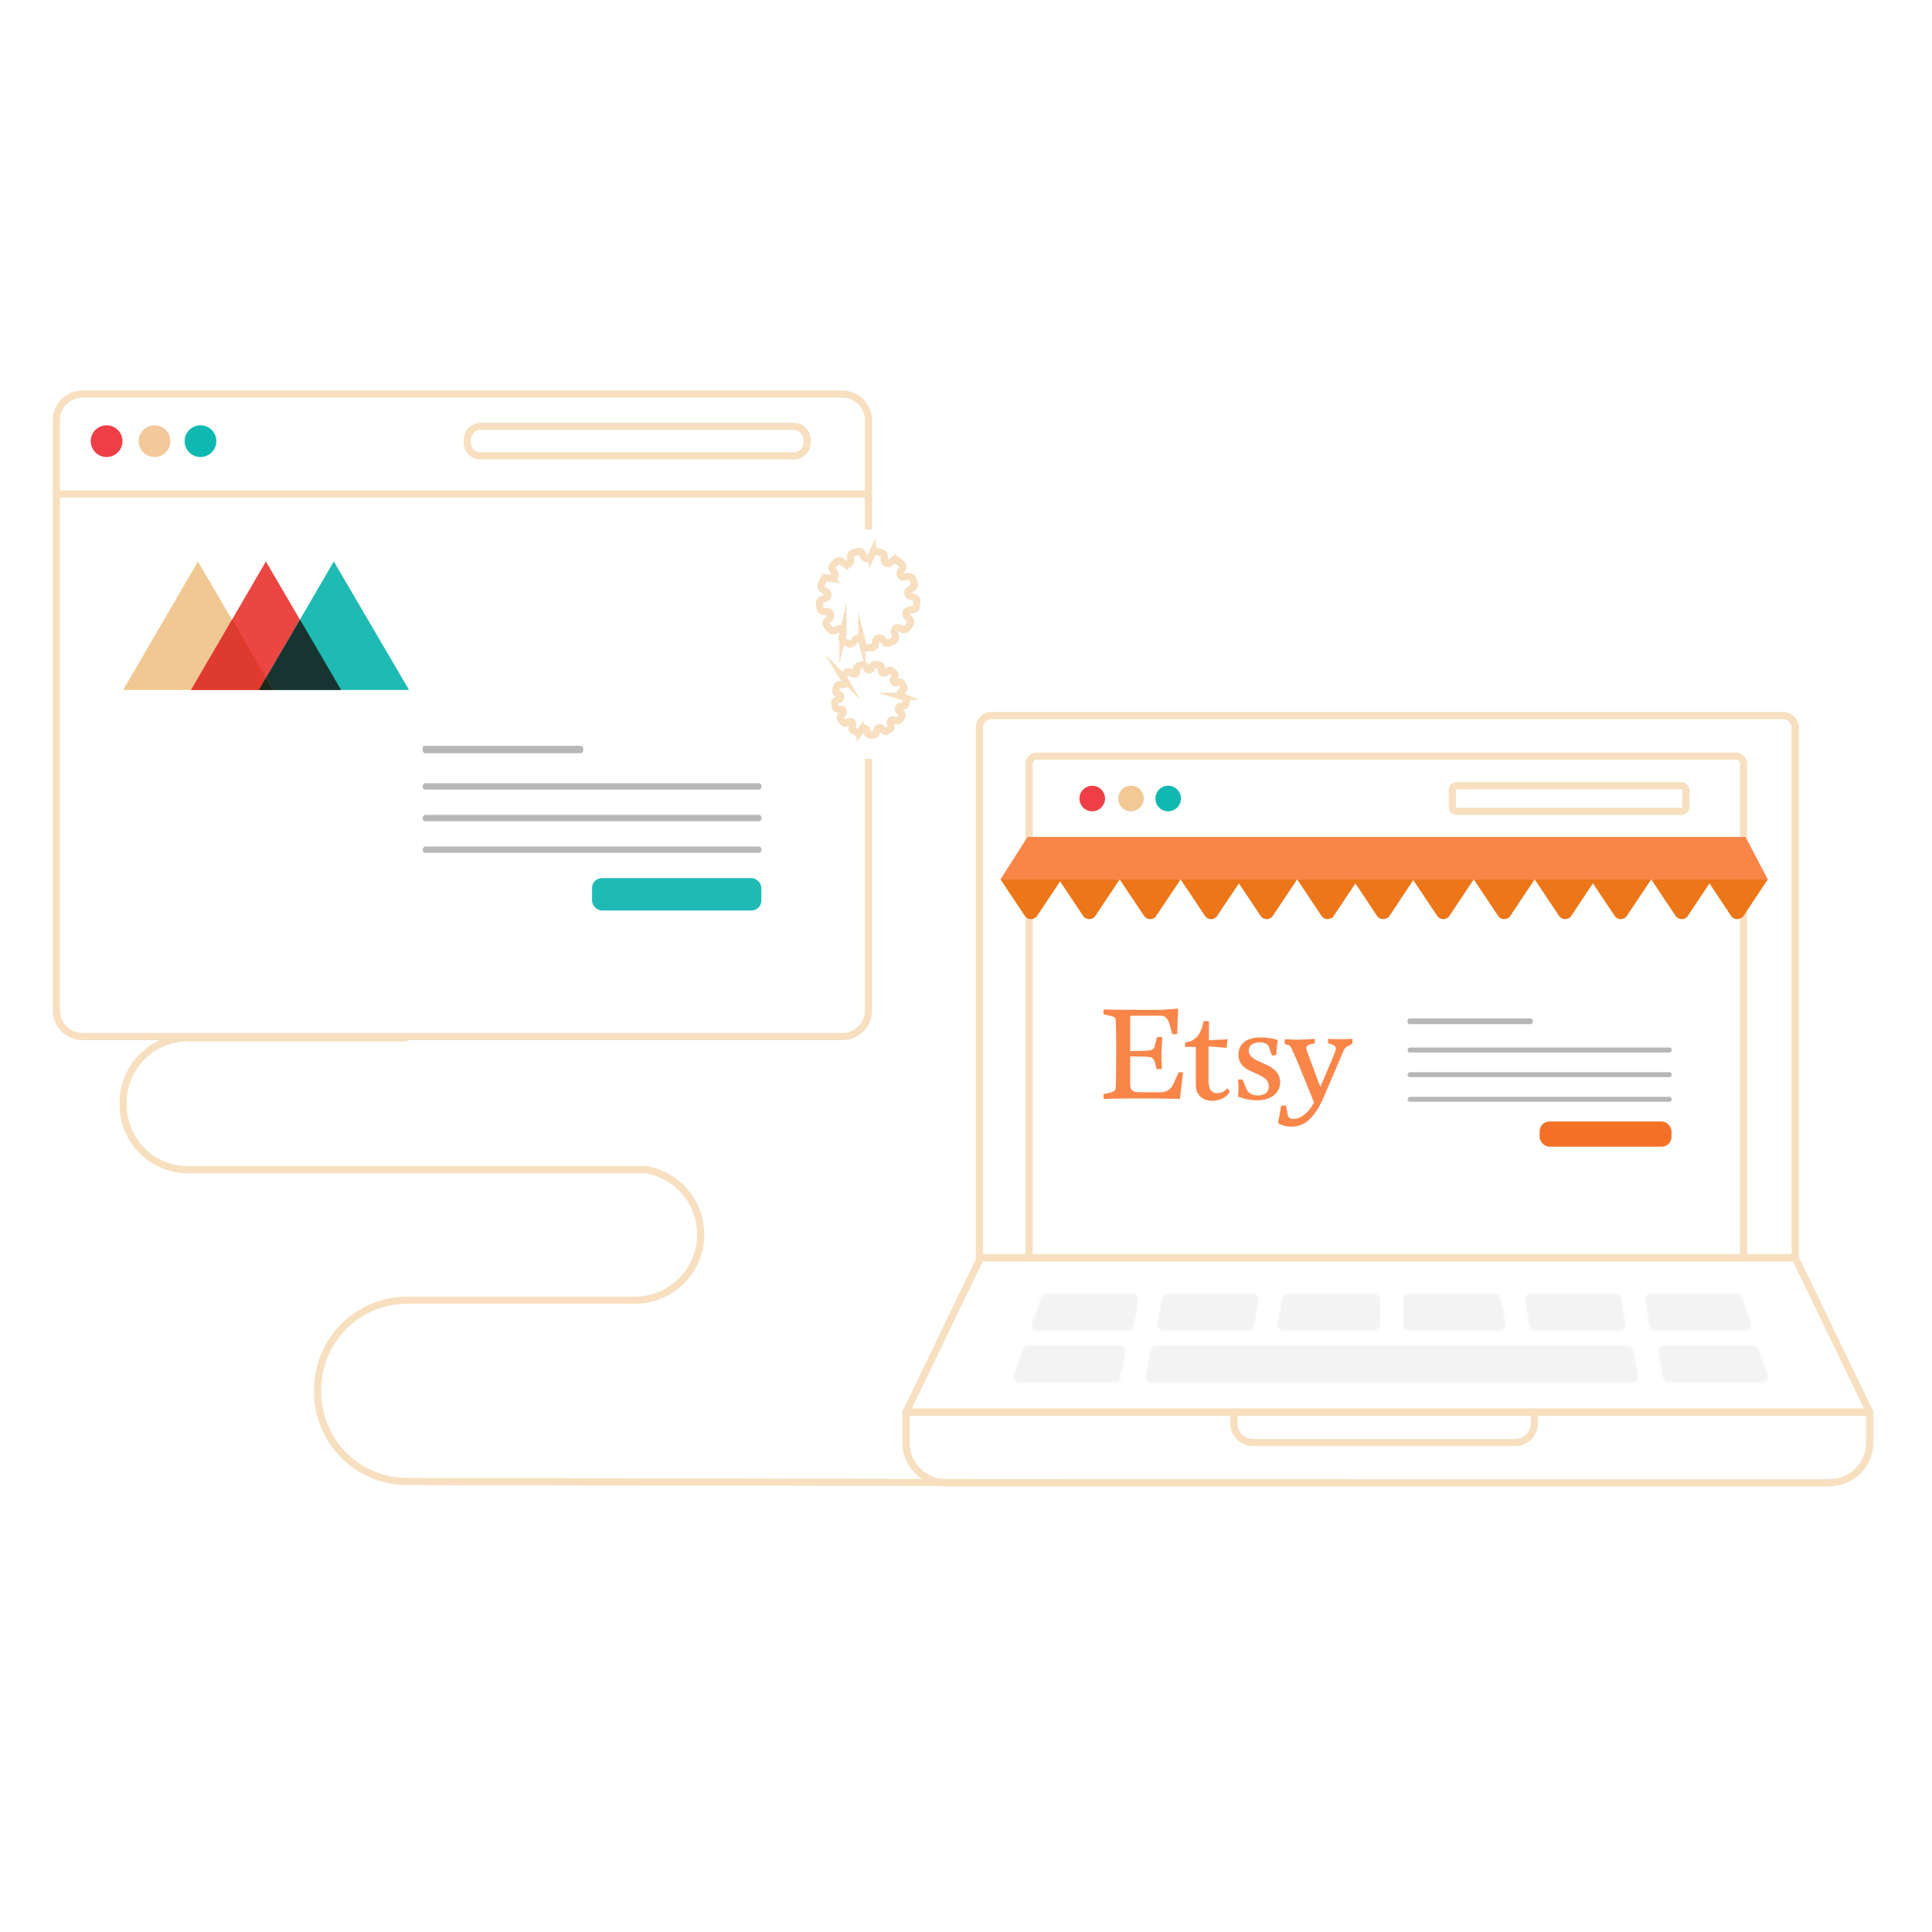 <svg id="Layer_1" data-name="Layer 1" xmlns="http://www.w3.org/2000/svg" xmlns:xlink="http://www.w3.org/1999/xlink" width="1080" height="1080" viewBox="0 0 1080 1080">
  <defs>
    <style>
      .cls-1 {
        fill: #fff;
      }

      .cls-1, .cls-10 {
        fill-rule: evenodd;
      }

      .cls-2, .cls-23, .cls-8 {
        fill: none;
      }

      .cls-2, .cls-8 {
        stroke: #f7dfc0;
        stroke-width: 4px;
      }

      .cls-2 {
        stroke-miterlimit: 10;
      }

      .cls-3 {
        fill: #f98549;
      }

      .cls-4 {
        fill: #ec7618;
      }

      .cls-5 {
        fill: #ee3f47;
      }

      .cls-6 {
        fill: #0fb9b2;
      }

      .cls-7 {
        fill: #f2c994;
      }

      .cls-8 {
        stroke-linecap: round;
        stroke-linejoin: round;
      }

      .cls-9 {
        mask: url(#mask);
      }

      .cls-10 {
        fill: #f3f3f3;
      }

      .cls-11 {
        mask: url(#mask-2);
      }

      .cls-12 {
        mask: url(#mask-3);
      }

      .cls-13 {
        mask: url(#mask-4);
      }

      .cls-14 {
        mask: url(#mask-5);
      }

      .cls-15 {
        mask: url(#mask-6);
      }

      .cls-16 {
        mask: url(#mask-7);
      }

      .cls-17 {
        mask: url(#mask-8);
      }

      .cls-18 {
        mask: url(#mask-9);
      }

      .cls-19 {
        fill: #b7b7b8;
      }

      .cls-20 {
        fill: #f27126;
      }

      .cls-21 {
        fill: #1ebab3;
      }

      .cls-22 {
        fill: #f3c89a;
      }

      .cls-24 {
        fill: #f1c893;
      }

      .cls-25 {
        fill: #eb4641;
      }

      .cls-26 {
        fill: #173430;
      }

      .cls-27 {
        fill: #df3a2e;
      }

      .cls-28 {
        fill: #15291b;
      }
    </style>
    <mask id="mask" x="695.179" y="704.044" width="95.337" height="58.944" maskUnits="userSpaceOnUse">
      <g id="mask-48">
        <path id="path-47" class="cls-1" d="M768.017,723.107H720.16a3.357,3.357,0,0,0-3.307,2.824h0l-2.557,13.99a3.4,3.4,0,0,0,.736,2.789h0a3.4,3.4,0,0,0,2.624,1.214h50.362a3.388,3.388,0,0,0,2.429-.98h0a3.414,3.414,0,0,0,1.005-2.411h0V726.5A3.41,3.41,0,0,0,770.446,724.089h0a3.394,3.394,0,0,0-2.387-.982h-.042Z"/>
      </g>
    </mask>
    <mask id="mask-2" x="765.502" y="704.044" width="95.144" height="58.944" maskUnits="userSpaceOnUse">
      <g id="mask-50">
        <path id="path-49" class="cls-1" d="M835.618,723.107H787.961a3.392,3.392,0,0,0-3.394,3.394h0v14.032a3.39,3.39,0,0,0,3.394,3.391H838.175a3.381,3.381,0,0,0,2.616-1.214h0a3.4,3.4,0,0,0,.736-2.789h0l-2.515-13.99a3.437,3.437,0,0,0-3.382-2.824h-.012Z"/>
      </g>
    </mask>
    <mask id="mask-3" x="833.352" y="704.044" width="94.475" height="58.947" maskUnits="userSpaceOnUse">
      <g id="mask-52">
        <path id="path-51" class="cls-1" d="M902.838,723.107H855.808a3.398,3.398,0,0,0-2.599,1.214h0a3.384,3.384,0,0,0-.738,2.789h0l2.557,14.032a3.356,3.356,0,0,0,3.352,2.782h46.899a3.399,3.399,0,0,0,2.671-1.18h0a3.39,3.39,0,0,0,.758-2.824h0l-2.515-13.99a3.397,3.397,0,0,0-3.342-2.824h-.012Z"/>
      </g>
    </mask>
    <mask id="mask-4" x="900.57" y="704.044" width="97.452" height="58.944" maskUnits="userSpaceOnUse">
      <g id="mask-54">
        <path id="path-53" class="cls-1" d="M923.046,723.107h-.017a3.399,3.399,0,0,0-2.602,1.214h0a3.383,3.383,0,0,0-.736,2.789h0l2.515,14.032a3.421,3.421,0,0,0,3.354,2.782H975.546a3.38,3.38,0,0,0,2.799-1.449h0a3.368,3.368,0,0,0,.4-3.125h0l-5.03-13.99a3.428,3.428,0,0,0-3.199-2.254H923.046Z"/>
      </g>
    </mask>
    <mask id="mask-5" x="627.998" y="704.044" width="94.475" height="58.944" maskUnits="userSpaceOnUse">
      <g id="mask-56">
        <path id="path-55" class="cls-1" d="M699.997,723.107H652.991a3.43,3.43,0,0,0-3.354,2.824h0L647.117,739.92a3.386,3.386,0,0,0,.74,2.789h0a3.379,3.379,0,0,0,2.619,1.214H697.482a3.419,3.419,0,0,0,3.354-2.782h0l2.52-14.032a3.386,3.386,0,0,0-.74-2.789h0a3.392,3.392,0,0,0-2.602-1.214H699.997Z"/>
      </g>
    </mask>
    <mask id="mask-6" x="557.801" y="704.044" width="97.454" height="58.944" maskUnits="userSpaceOnUse">
      <g id="mask-58">
        <path id="path-57" class="cls-1" d="M632.784,723.107H585.314a3.471,3.471,0,0,0-3.206,2.254h0l-5.03,13.99a3.389,3.389,0,0,0,.4,3.125h0A3.384,3.384,0,0,0,580.279,743.924h49.985a3.432,3.432,0,0,0,3.359-2.782h0l2.515-14.032a3.393,3.393,0,0,0-.738-2.789h0a3.394,3.394,0,0,0-2.599-1.214h-.017Z"/>
      </g>
    </mask>
    <mask id="mask-7" x="908.081" y="732.982" width="99.246" height="58.947" maskUnits="userSpaceOnUse">
      <g id="mask-60">
        <path id="path-59" class="cls-1" d="M930.557,752.047h-.017a3.39,3.39,0,0,0-2.599,1.214h0a3.38,3.38,0,0,0-.738,2.789h0L929.72,770.08a3.426,3.426,0,0,0,3.352,2.784h51.777a3.411,3.411,0,0,0,2.804-1.449h0a3.39,3.39,0,0,0,.4-3.125h0L983.017,754.298a3.464,3.464,0,0,0-3.199-2.251H930.557Z"/>
      </g>
    </mask>
    <mask id="mask-8" x="547.468" y="732.985" width="100.53" height="58.944" maskUnits="userSpaceOnUse">
      <g id="mask-62">
        <path id="path-61" class="cls-1" d="M574.98,752.047a3.461,3.461,0,0,0-3.199,2.251h0l-5.038,13.993a3.39,3.39,0,0,0,.4,3.125h0a3.412,3.412,0,0,0,2.806,1.449h53.184a3.358,3.358,0,0,0,3.206-2.784h0l2.555-14.03a3.472,3.472,0,0,0-.782-2.777h0A3.472,3.472,0,0,0,625.5,752.047H574.98Z"/>
      </g>
    </mask>
    <mask id="mask-9" x="621.479" y="733.135" width="313.173" height="58.944" maskUnits="userSpaceOnUse">
      <g id="mask-64">
        <path id="path-63" class="cls-1" d="M646.473,752.2a3.44,3.44,0,0,0-3.359,2.819h0l-2.515,13.995a3.404,3.404,0,0,0,.736,2.789h0a3.389,3.389,0,0,0,2.616,1.214H912.181a3.405,3.405,0,0,0,2.619-1.214h0a3.404,3.404,0,0,0,.736-2.789h0l-2.629-13.995A3.444,3.444,0,0,0,909.547,752.2H646.473Z"/>
      </g>
    </mask>
  </defs>
  <g>
    <path class="cls-2" d="M579.582,422.708H970.351a4.307,4.307,0,0,1,4.307,4.307v276.112a0,0,0,0,1,0,0H575.275a0,0,0,0,1,0,0v-276.112A4.307,4.307,0,0,1,579.582,422.708Z"/>
    <polygon class="cls-3" points="975.757 467.886 777.836 467.886 772.288 467.886 574.367 467.886 559.281 491.578 757.203 491.578 790.275 491.578 988.196 491.578 975.757 467.886"/>
    <g>
      <path id="Path" class="cls-4" d="M612.291,511.977l13.623-20.399H591.857L605.48,511.977a4.119,4.119,0,0,0,5.637,1.172A2.828,2.828,0,0,0,612.291,511.977Z"/>
      <path id="Path-2" data-name="Path" class="cls-4" d="M579.715,512.028,593.338,491.578H559.281L572.904,512.028a4.17,4.17,0,0,0,5.872.94C579.011,512.734,579.48,512.498,579.715,512.028Z"/>
      <path id="Path-3" data-name="Path" class="cls-4" d="M646.348,511.977l13.623-20.399H625.914l13.623,20.399a4.119,4.119,0,0,0,5.637,1.172A1.928,1.928,0,0,0,646.348,511.977Z"/>
      <path id="Path-4" data-name="Path" class="cls-4" d="M680.405,511.977l13.623-20.399H659.971l13.623,20.399a4.119,4.119,0,0,0,5.637,1.172A2.828,2.828,0,0,0,680.405,511.977Z"/>
      <path id="Path-5" data-name="Path" class="cls-4" d="M711.5,511.977,725.123,491.578H691.066l13.623,20.399a4.119,4.119,0,0,0,5.637,1.172A2.828,2.828,0,0,0,711.5,511.977Z"/>
      <path id="Path-6" data-name="Path" class="cls-4" d="M745.557,511.977l13.623-20.399H725.123l13.623,20.399a4.119,4.119,0,0,0,5.637,1.172A1.928,1.928,0,0,0,745.557,511.977Z"/>
      <path id="Path-7" data-name="Path" class="cls-4" d="M776.746,511.977l13.529-20.399h-34.057l13.529,20.399a4.074,4.074,0,0,0,5.598,1.172A2.392,2.392,0,0,0,776.746,511.977Z"/>
      <path id="Path-8" data-name="Path" class="cls-4" d="M810.213,511.977l13.623-20.399H789.778l13.623,20.399a4.119,4.119,0,0,0,5.637,1.172A2.828,2.828,0,0,0,810.213,511.977Z"/>
      <path id="Path-9" data-name="Path" class="cls-4" d="M844.269,511.977,857.892,491.578H823.835L837.458,511.977a4.119,4.119,0,0,0,5.637,1.172A1.928,1.928,0,0,0,844.269,511.977Z"/>
      <path id="Path-10" data-name="Path" class="cls-4" d="M878.326,511.977l13.623-20.399H857.892l13.623,20.399a4.119,4.119,0,0,0,5.637,1.172A2.828,2.828,0,0,0,878.326,511.977Z"/>
      <path id="Path-11" data-name="Path" class="cls-4" d="M909.421,511.977l13.623-20.399H888.987l13.623,20.399a4.119,4.119,0,0,0,5.637,1.172A2.828,2.828,0,0,0,909.421,511.977Z"/>
      <path id="Path-12" data-name="Path" class="cls-4" d="M943.478,511.977l13.623-20.399H923.044l13.623,20.399a4.119,4.119,0,0,0,5.637,1.172A1.928,1.928,0,0,0,943.478,511.977Z"/>
      <path id="Path-13" data-name="Path" class="cls-4" d="M974.667,511.977l13.529-20.399h-34.057l13.529,20.399a4.074,4.074,0,0,0,5.598,1.172A2.392,2.392,0,0,0,974.667,511.977Z"/>
    </g>
    <circle id="Oval" class="cls-5" cx="610.567" cy="446.381" r="7.141"/>
    <circle id="Oval-2" data-name="Oval" class="cls-6" cx="653.012" cy="446.381" r="7.141"/>
    <circle id="Oval-3" data-name="Oval" class="cls-7" cx="632.21" cy="446.381" r="7.141"/>
    <polygon id="Stroke-29" class="cls-8" points="1003.532 703.09 748.23 703.09 743.35 703.09 548.101 703.09 506.466 789.486 743.35 789.486 748.23 789.486 1045.206 789.486 1003.532 703.09"/>
    <path id="Stroke-35" class="cls-8" d="M506.466,789.334h538.739V806.301a22.572,22.572,0,0,1-22.57,22.572H528.998A22.573,22.573,0,0,1,506.426,806.301v-16.967Z"/>
    <path id="Stroke-94" class="cls-2" d="M857.734,789.905v5.798a10.717,10.717,0,0,1-10.675,10.675H700.419a10.717,10.717,0,0,1-10.675-10.675v-5.798"/>
    <g class="cls-9">
      <polygon id="Fill-96" class="cls-10" points="695.179 762.989 790.515 762.989 790.515 704.044 695.179 704.044 695.179 762.989"/>
    </g>
    <g class="cls-11">
      <polygon id="Fill-99" class="cls-10" points="765.502 762.989 860.646 762.989 860.646 704.044 765.502 704.044 765.502 762.989"/>
    </g>
    <g class="cls-12">
      <polygon id="Fill-102" class="cls-10" points="833.352 762.991 927.827 762.991 927.827 704.044 833.352 704.044 833.352 762.991"/>
    </g>
    <g class="cls-13">
      <polygon id="Fill-105" class="cls-10" points="900.57 762.989 998.022 762.989 998.022 704.044 900.57 704.044 900.57 762.989"/>
    </g>
    <g class="cls-14">
      <polygon id="Fill-108" class="cls-10" points="627.998 762.989 722.473 762.989 722.473 704.044 627.998 704.044 627.998 762.989"/>
    </g>
    <g class="cls-15">
      <polygon id="Fill-111" class="cls-10" points="557.801 762.989 655.255 762.989 655.255 704.044 557.801 704.044 557.801 762.989"/>
    </g>
    <g class="cls-16">
      <polygon id="Fill-114" class="cls-10" points="908.081 791.929 1007.327 791.929 1007.327 732.982 908.081 732.982 908.081 791.929"/>
    </g>
    <g class="cls-17">
      <polygon id="Fill-117" class="cls-10" points="547.468 791.929 647.998 791.929 647.998 732.985 547.468 732.985 547.468 791.929"/>
    </g>
    <g class="cls-18">
      <polygon id="Fill-120" class="cls-10" points="621.479 792.08 934.652 792.08 934.652 733.135 621.479 733.135 621.479 792.08"/>
    </g>
    <rect class="cls-2" x="811.849" y="439.24" width="130.527" height="14.283" rx="2.313"/>
    <path class="cls-2" d="M554.346,399.978H996.654a6.878,6.878,0,0,1,6.878,6.878V703.09a0,0,0,0,1,0,0H547.468a0,0,0,0,1,0,0V406.856A6.878,6.878,0,0,1,554.346,399.978Z"/>
    <path id="Path-14" data-name="Path" class="cls-19" d="M855.755,572.503H787.903c-.731,0-1.096-.918-1.096-1.837s.365-1.378,1.096-1.378H855.389a1.368,1.368,0,0,1,1.461,1.378c0,.918-.365,1.837-1.096,1.837Z"/>
    <path id="Path-15" data-name="Path" class="cls-19" d="M933.409,588.345H787.883c-.718,0-1.076-.918-1.076-1.378s.717-1.378,1.076-1.378h145.526c.717,0,1.076.918,1.076,1.378S934.126,588.345,933.409,588.345Z"/>
    <path id="Path-16" data-name="Path" class="cls-19" d="M933.409,602.121H787.883c-.718,0-1.076-.918-1.076-1.378s.717-1.378,1.076-1.378h145.526c.717,0,1.076.918,1.076,1.378S934.126,602.121,933.409,602.121Z"/>
    <path id="Path-17" data-name="Path" class="cls-19" d="M933.409,615.897H787.883c-.718,0-1.076-.918-1.076-1.378s.717-1.378,1.076-1.378h145.526c.717,0,1.076.918,1.076,1.378S934.126,615.897,933.409,615.897Z"/>
    <rect class="cls-20" x="860.646" y="626.918" width="73.738" height="14.08" rx="5.487"/>
    <path id="Path-18" data-name="Path" class="cls-19" d="M324.686,421.048H237.612c-.938,0-1.406-1.179-1.406-2.357s.469-1.768,1.406-1.768h86.606a1.755,1.755,0,0,1,1.875,1.768c0,1.179-.469,2.357-1.406,2.357Z"/>
    <path id="Path-19" data-name="Path" class="cls-19" d="M424.341,441.378H237.587c-.921,0-1.381-1.179-1.381-1.768s.921-1.768,1.381-1.768H424.341c.921,0,1.381,1.179,1.381,1.768S425.261,441.378,424.341,441.378Z"/>
    <path id="Path-20" data-name="Path" class="cls-19" d="M424.341,459.057H237.587c-.921,0-1.381-1.179-1.381-1.768s.921-1.768,1.381-1.768H424.341c.921,0,1.381,1.179,1.381,1.768S425.261,459.057,424.341,459.057Z"/>
    <path id="Path-21" data-name="Path" class="cls-19" d="M424.341,476.736H237.587c-.921,0-1.381-1.179-1.381-1.768s.921-1.768,1.381-1.768H424.341c.921,0,1.381,1.179,1.381,1.768S425.261,476.736,424.341,476.736Z"/>
    <rect class="cls-21" x="330.964" y="490.879" width="94.628" height="18.069" rx="5.487"/>
    <g>
      <path class="cls-3" d="M616.883,564.341c.68,0,1.312-.01,1.944.002,2.035.037,4.069.112,6.104.12,7.751.029,15.503.059,23.254.038,1.953-.005,3.907-.183,5.858-.313,1.502-.1,3.001-.249,4.465-.374,0,.604.017,1.204-.004,1.803-.041,1.206-.114,2.41-.153,3.616-.09,2.801-.165,5.603-.255,8.404-.019.602.002.497-.518.502-.643.007-1.286-.008-1.928.007a.339.339,0,0,1-.402-.298c-.49-1.798-.984-3.596-1.501-5.386a9.719,9.719,0,0,0-1.216-2.702,4.155,4.155,0,0,0-3.7-1.989c-5.21.02-10.42.006-15.63.01a6.141,6.141,0,0,0-.9.061.555.555,0,0,0-.534.588c-.01.106-.007.214-.007.321q-.001,9.228-.001,18.455v.326c.118.007.22.019.322.017,2.959-.062,5.919-.102,8.877-.205a16.152,16.152,0,0,0,2.47-.38,2.464,2.464,0,0,0,2.027-2.007c.407-1.659.82-3.317,1.218-4.978.051-.211.133-.282.349-.279.798.012,1.597.004,2.396.006.085 0.0.17.013.297.023-.031.635-.057,1.253-.093,1.871-.069,1.194-.152,2.388-.212,3.583-.069,1.379-.18,2.76-.163,4.139.033,2.646.143,5.292.22,7.938.003.106 0.0.212 0.0.352-.107.007-.2.018-.293.018-.808.001-1.617-.008-2.425.006-.224.004-.295-.076-.337-.284-.21-1.037-.403-2.08-.671-3.103a8.603,8.603,0,0,0-.676-1.728,3.045,3.045,0,0,0-2.437-1.605,20.419,20.419,0,0,0-2.35-.226c-2.472-.069-4.945-.102-7.417-.146-.358-.006-.715-.001-1.104-.001v.345c0,5.12-.006,10.24.009,15.36a6.828,6.828,0,0,0,.199,1.643,3.274,3.274,0,0,0,2.802,2.476,11.003,11.003,0,0,0,2.056.194q5.901.021,11.803-.01a8.298,8.298,0,0,0,4.26-1.031,7.828,7.828,0,0,0,3.092-3.703q1.383-3.038,2.747-6.085a.417.417,0,0,1,.453-.298c.623.019,1.246.006,1.87.007.104 0.0.208.009.272.012L659.584,614.292c-14.213-.317-28.442-.359-42.701.01,0-.872-.005-1.716.01-2.56.001-.066.136-.169.225-.19,1.221-.279,2.45-.53,3.667-.826a8.651,8.651,0,0,0,1.593-.543,2.39,2.39,0,0,0,1.334-2.32c.073-2.705.152-5.409.182-8.114q.074-6.57.082-13.14c.002-3.105-.044-6.21-.093-9.314-.035-2.199-.106-4.398-.172-6.596a4.83,4.83,0,0,0-.128-.922,1.823,1.823,0,0,0-1.171-1.395,25.534,25.534,0,0,0-2.488-.704c-.934-.225-1.881-.398-2.82-.604-.082-.018-.21-.112-.211-.173C616.878,566.045,616.883,565.191,616.883,564.341Z"/>
      <path class="cls-3" d="M718.171,580.966c.108.006.232.016.356.02,1.965.065,3.932.111,5.896.2,2.049.094,4.083-.137,6.123-.228,1.477-.066,2.953-.151,4.461-.229.008.14.02.272.021.404.002.603-.005,1.207.004,1.81.003.197-.048.289-.262.331-.781.154-1.564.31-2.332.515a4.611,4.611,0,0,0-1.258.509,2.03,2.03,0,0,0-.826,2.428c.792,2.212,1.557,4.435,2.379,6.636,1.719,4.604,3.467,9.197,5.203,13.794.041.108.09.213.159.376.069-.129.123-.214.161-.305q3.122-7.318,6.237-14.639c.572-1.35,1.12-2.712,1.623-4.089a6.746,6.746,0,0,0,.601-2.21,2.025,2.025,0,0,0-1.113-1.973,17.072,17.072,0,0,0-2.008-.763c-.329-.116-.674-.187-1.005-.298-.077-.026-.181-.131-.182-.201-.013-.767-.008-1.534-.008-2.355a105.106,105.106,0,0,0,13.642-.009c0,.67-.034,1.283.011,1.889a1.081,1.081,0,0,1-.517,1.06,5.66,5.66,0,0,1-1.552.902,5.015,5.015,0,0,0-3.063,3.113q-4.523,10.634-9.077,21.255c-1.197,2.795-2.324,5.622-3.748,8.315a33.682,33.682,0,0,1-5.266,7.642,14.441,14.441,0,0,1-12.416,4.839,12.736,12.736,0,0,1-5.839-1.829.308.308,0,0,1-.177-.41,69.913,69.913,0,0,0,1.354-7.033c.116-.749.235-1.497.359-2.283l2.736-.244c.151.779.295,1.53.442,2.28.212,1.086.4,2.178.646,3.256a2.478,2.478,0,0,0,2.349,2.008,8.866,8.866,0,0,0,5.542-1.447,16.919,16.919,0,0,0,4.876-4.722c.624-.867,1.18-1.784,1.749-2.689a.569.569,0,0,0,.041-.448c-2.719-6.738-5.419-13.484-8.188-20.202-1.325-3.215-2.781-6.376-4.18-9.56-.07-.16-.162-.31-.235-.469a3.258,3.258,0,0,0-2.267-1.891,11.654,11.654,0,0,1-1.342-.484.291.291,0,0,1-.167-.197c-.008-.768.001-1.537.007-2.305C718.121,581.021,718.142,581.005,718.171,580.966Z"/>
      <path class="cls-3" d="M713.487,589.784l-2.44.234c-.085-.23-.174-.462-.256-.696-.464-1.319-.946-2.633-1.38-3.961a3.037,3.037,0,0,0-1.411-1.713,7.365,7.365,0,0,0-3.888-.953,8.245,8.245,0,0,0-3.437.678,4.027,4.027,0,0,0-2.525,3.061,4.612,4.612,0,0,0,1.363,4.21,11.811,11.811,0,0,0,3.433,2.285c1.711.814,3.445,1.581,5.156,2.396a18.46,18.46,0,0,1,4.331,2.731,8.591,8.591,0,0,1,2.98,5.208,9.184,9.184,0,0,1-4.665,9.893,14.824,14.824,0,0,1-5.488,1.758,25.691,25.691,0,0,1-9.651-.793c-1.101-.273-2.18-.639-3.268-.965-.1-.03-.195-.075-.299-.115a40.757,40.757,0,0,0-.001-9.542c.095-.006.186-.017.277-.018.662-.001,1.324.008,1.986-.006a.326.326,0,0,1,.36.244c.649,1.571,1.318,3.134,1.962,4.707a5.899,5.899,0,0,0,4.608,3.746,8.797,8.797,0,0,0,5.134-.392,4.489,4.489,0,0,0,2.894-4.273,5.467,5.467,0,0,0-2.221-4.687,19.28,19.28,0,0,0-4.122-2.344c-1.657-.77-3.327-1.513-4.954-2.341a11.28,11.28,0,0,1-3.967-3.201,8.568,8.568,0,0,1-1.688-5.32,8.942,8.942,0,0,1,1.639-5.489,9.273,9.273,0,0,1,4.242-3.124,15.108,15.108,0,0,1,4.743-1.001,33.001,33.001,0,0,1,9.835.945c.451.113.884.294,1.327.436a.214.214,0,0,1,.162.287,45.625,45.625,0,0,0-.749,7.944C713.506,589.663,713.496,589.71,713.487,589.784Z"/>
      <path class="cls-3" d="M668.484,585.222H662.458c0-.795-.007-1.562.013-2.329.002-.067.179-.174.284-.187a11.105,11.105,0,0,0,3.409-.955,10.083,10.083,0,0,0,4.643-4.68,21.266,21.266,0,0,0,1.93-5.935c.042-.222.116-.303.352-.3.894.014,1.788.006,2.712.006v10.636l10.392-.507-.502,4.766-10.1-.773c-.009.111-.023.204-.023.297q0,9.403.004,18.806a11.876,11.876,0,0,0,.598,4.018,4.043,4.043,0,0,0,2.935,2.86,6.779,6.779,0,0,0,6.747-2.479c.027-.039.059-.075.113-.142.475.559.944,1.099,1.393,1.656.047.058.007.219-.037.311a7.545,7.545,0,0,1-2.695,3.044,11.942,11.942,0,0,1-5.22,1.876,11.62,11.62,0,0,1-4.885-.3,7.804,7.804,0,0,1-5.866-6.561,12.493,12.493,0,0,1-.164-2.089q-.018-10.293-.007-20.587Z"/>
    </g>
    <path id="Path-22" data-name="Path" class="cls-2" d="M754.358,828.873H615.264l-388.284-.688a50.07,50.07,0,0,1-49.418-50.685h0a50.07,50.07,0,0,1,49.418-50.685H355.756a36.747,36.747,0,0,0,5.431-72.95H104.648a36.204,36.204,0,0,1-35.805-36.71h0a36.204,36.204,0,0,1,35.805-37H227.74"/>
    <path id="Path-23" data-name="Path" class="cls-2" d="M485.465,424.228V564.904a14.528,14.528,0,0,1-14.528,14.528H46.042a14.528,14.528,0,0,1-14.528-14.528V234.837a14.528,14.528,0,0,1,14.528-14.528H470.937a14.566,14.566,0,0,1,14.528,14.528v61.168"/>
    <path id="Path-24" data-name="Path" class="cls-2" d="M503.948,389.236l1.619.508A1.492,1.492,0,0,1,506.615,391.205a12.582,12.582,0,0,1-.191,2.191,1.429,1.429,0,0,1-1.238,1.27l-1.683.286a1.461,1.461,0,0,0-.826,2.509l1.175,1.207a1.461,1.461,0,0,1,.254,1.746,14.611,14.611,0,0,1-1.175,1.905,1.461,1.461,0,0,1-1.683.54l-1.683-.381a1.492,1.492,0,0,0-1.905,1.842l.508,1.619a1.524,1.524,0,0,1-.603,1.683c-.635.413-1.27.762-1.905,1.111a1.492,1.492,0,0,1-1.778-.318l-1.175-1.238a1.492,1.492,0,0,0-2.54.762l-.318,1.651a1.556,1.556,0,0,1-1.302,1.238h-2.223a1.556,1.556,0,0,1-1.429-1.111l-.445-1.619a1.492,1.492,0,0,0-2.604-.54l-1.048,1.334a1.461,1.461,0,0,1-1.715.476c-.699-.286-1.365-.603-2.032-.953a1.461,1.461,0,0,1-.73-1.619l.349-1.651a1.492,1.492,0,0,0-2.064-1.683l-1.556.699a1.524,1.524,0,0,1-1.746-.413,18.103,18.103,0,0,1-1.334-1.746,1.524,1.524,0,0,1,0-1.778l1.08-1.334a1.461,1.461,0,0,0-1.048-2.413H468.321a1.492,1.492,0,0,1-1.365-1.143,17.466,17.466,0,0,1-.349-2.191,1.461,1.461,0,0,1,.889-1.556l1.588-.635a1.492,1.492,0,0,0,.191-2.635l-1.461-.889a1.524,1.524,0,0,1-.635-1.683q.286-1.048.667-2.096a1.524,1.524,0,0,1,1.524-.921h1.715a1.461,1.461,0,0,0,1.397-2.223l-.889-1.461a1.524,1.524,0,0,1,.191-1.778c.508-.54,1.048-1.048,1.588-1.556a1.524,1.524,0,0,1,1.778,0l1.429.921a1.492,1.492,0,0,0,2.318-1.334v-1.588a1.492,1.492,0,0,1,1.048-1.524l2.032-.572a1.492,1.492,0,0,1,1.715.699l.794,1.397a1.492,1.492,0,0,0,2.636,0l.667-1.461a1.492,1.492,0,0,1,1.651-.857l2.064.413a1.492,1.492,0,0,1,1.175,1.429v1.588a1.492,1.492,0,0,0,2.381,1.143l1.365-1.048a1.461,1.461,0,0,1,1.778,0,18.258,18.258,0,0,1,1.715,1.397,1.492,1.492,0,0,1,.349,1.746l-.762,1.524a1.492,1.492,0,0,0,1.619,2.127l1.651-.318a1.524,1.524,0,0,1,1.619.826,19.51,19.51,0,0,1,.857,2.032,1.492,1.492,0,0,1-.508,1.715l-1.365.984a1.492,1.492,0,0,0,.572,2.286Z"/>
    <path id="Path-25" data-name="Path" class="cls-2" d="M506.933,344.458l1.588,1.683a2.064,2.064,0,0,1,.286,2.445,26.294,26.294,0,0,1-1.651,2.508,2.032,2.032,0,0,1-2.35.699l-2.191-.794a2.032,2.032,0,0,0-2.667,2.445l.635,2.254a2,2,0,0,1-.857,2.254,27.308,27.308,0,0,1-2.667,1.492,2.032,2.032,0,0,1-2.381-.476l-1.556-1.715a2.064,2.064,0,0,0-3.525.921l-.476,2.286a2.032,2.032,0,0,1-1.842,1.619h-3.017a2.064,2.064,0,0,1-1.905-1.556l-.572-2.254a2.032,2.032,0,0,0-3.525-.794l-1.492,1.81a2.064,2.064,0,0,1-2.381.572c-.921-.413-1.842-.857-2.699-1.334a2.096,2.096,0,0,1-.984-2.254l.54-2.254a2.032,2.032,0,0,0-2.762-2.35l-2.127.889a2.064,2.064,0,0,1-2.381-.603c-.635-.794-1.238-1.619-1.778-2.445a2.064,2.064,0,0,1,.191-2.445l1.524-1.746a2.032,2.032,0,0,0-1.365-3.366l-2.254-.032a2.064,2.064,0,0,1-1.81-1.651c-.191-.984-.349-1.969-.445-2.985a2.032,2.032,0,0,1,1.302-2.064l2.159-.857a2,2,0,0,0,.349-3.588l-1.937-1.27a2.032,2.032,0,0,1-.857-2.286,27.64,27.64,0,0,1,1.016-2.858,2.064,2.064,0,0,1,2.096-1.238l2.318.254a2.032,2.032,0,0,0,2-3.017L465.336,318.326a2,2,0,0,1,.318-2.413c.699-.73,1.429-1.397,2.191-2.064a2.064,2.064,0,0,1,2.445,0l1.937,1.302a2.032,2.032,0,0,0,3.175-1.778v-2.318a2.064,2.064,0,0,1,1.397-2c.953-.318,1.937-.572,2.921-.794a2.032,2.032,0,0,1,2.223,1.048l1.111,2.032a2.032,2.032,0,0,0,3.62,0l.953-1.969a2.032,2.032,0,0,1,2.254-1.111l2.826.635a2.032,2.032,0,0,1,1.588,1.969v2.191a2.064,2.064,0,0,0,3.175,1.619l1.746-1.302a2.064,2.064,0,0,1,2.54,0l2.159,1.873a2,2,0,0,1,.508,2.477l-1.016,1.937a2.032,2.032,0,0,0,2.127,2.953l2.286-.349a1.969,1.969,0,0,1,2.159,1.143,21.501,21.501,0,0,1,1.111,2.636,2,2,0,0,1-.762,2.318l-1.905,1.334a2.032,2.032,0,0,0,.54,3.588l2.191.762a2,2,0,0,1,1.365,2.032,23.723,23.723,0,0,1-.286,2.985,2.096,2.096,0,0,1-1.746,1.715l-2.318.318a2,2,0,0,0-1.238,3.366Z"/>
    <circle id="Oval-4" data-name="Oval" class="cls-5" cx="59.588" cy="246.61" r="8.868"/>
    <circle id="Oval-5" data-name="Oval" class="cls-22" cx="86.38" cy="246.61" r="8.868"/>
    <circle id="Oval-6" data-name="Oval" class="cls-6" cx="112.078" cy="246.61" r="8.868"/>
    <circle id="Oval-7" data-name="Oval" class="cls-23" cx="86.38" cy="246.61" r="8.868"/>
    <circle id="Oval-8" data-name="Oval" class="cls-23" cx="112.078" cy="246.61" r="8.868"/>
    <path id="Rectangle" class="cls-2" d="M268.678,238.346H443.693a7.471,7.471,0,0,1,7.471,7.471v1.585a7.472,7.472,0,0,1-7.472,7.472H268.678a7.472,7.472,0,0,1-7.472-7.472v-1.585A7.471,7.471,0,0,1,268.678,238.346Z"/>
    <line id="Path-26" data-name="Path" class="cls-2" x1="31.514" y1="276.156" x2="484.484" y2="276.156"/>
    <polygon id="Path-27" data-name="Path" class="cls-24" points="68.833 385.701 110.644 313.891 152.718 385.701 68.833 385.701"/>
    <polygon id="Path-28" data-name="Path" class="cls-25" points="106.795 385.701 148.643 313.891 190.68 385.701 106.795 385.701"/>
    <polygon id="Path-29" data-name="Path" class="cls-21" points="144.756 385.701 186.604 313.891 228.679 385.701 144.756 385.701"/>
    <polygon id="Path-30" data-name="Path" class="cls-26" points="144.756 385.701 190.68 385.701 167.737 346.381 144.756 385.701"/>
    <polygon id="Path-31" data-name="Path" class="cls-27" points="106.795 385.701 152.718 385.701 129.775 346.381 106.795 385.701"/>
    <polygon id="Path-32" data-name="Path" class="cls-28" points="144.756 385.701 152.718 385.701 148.643 378.909 144.756 385.701"/>
  </g>
</svg>

